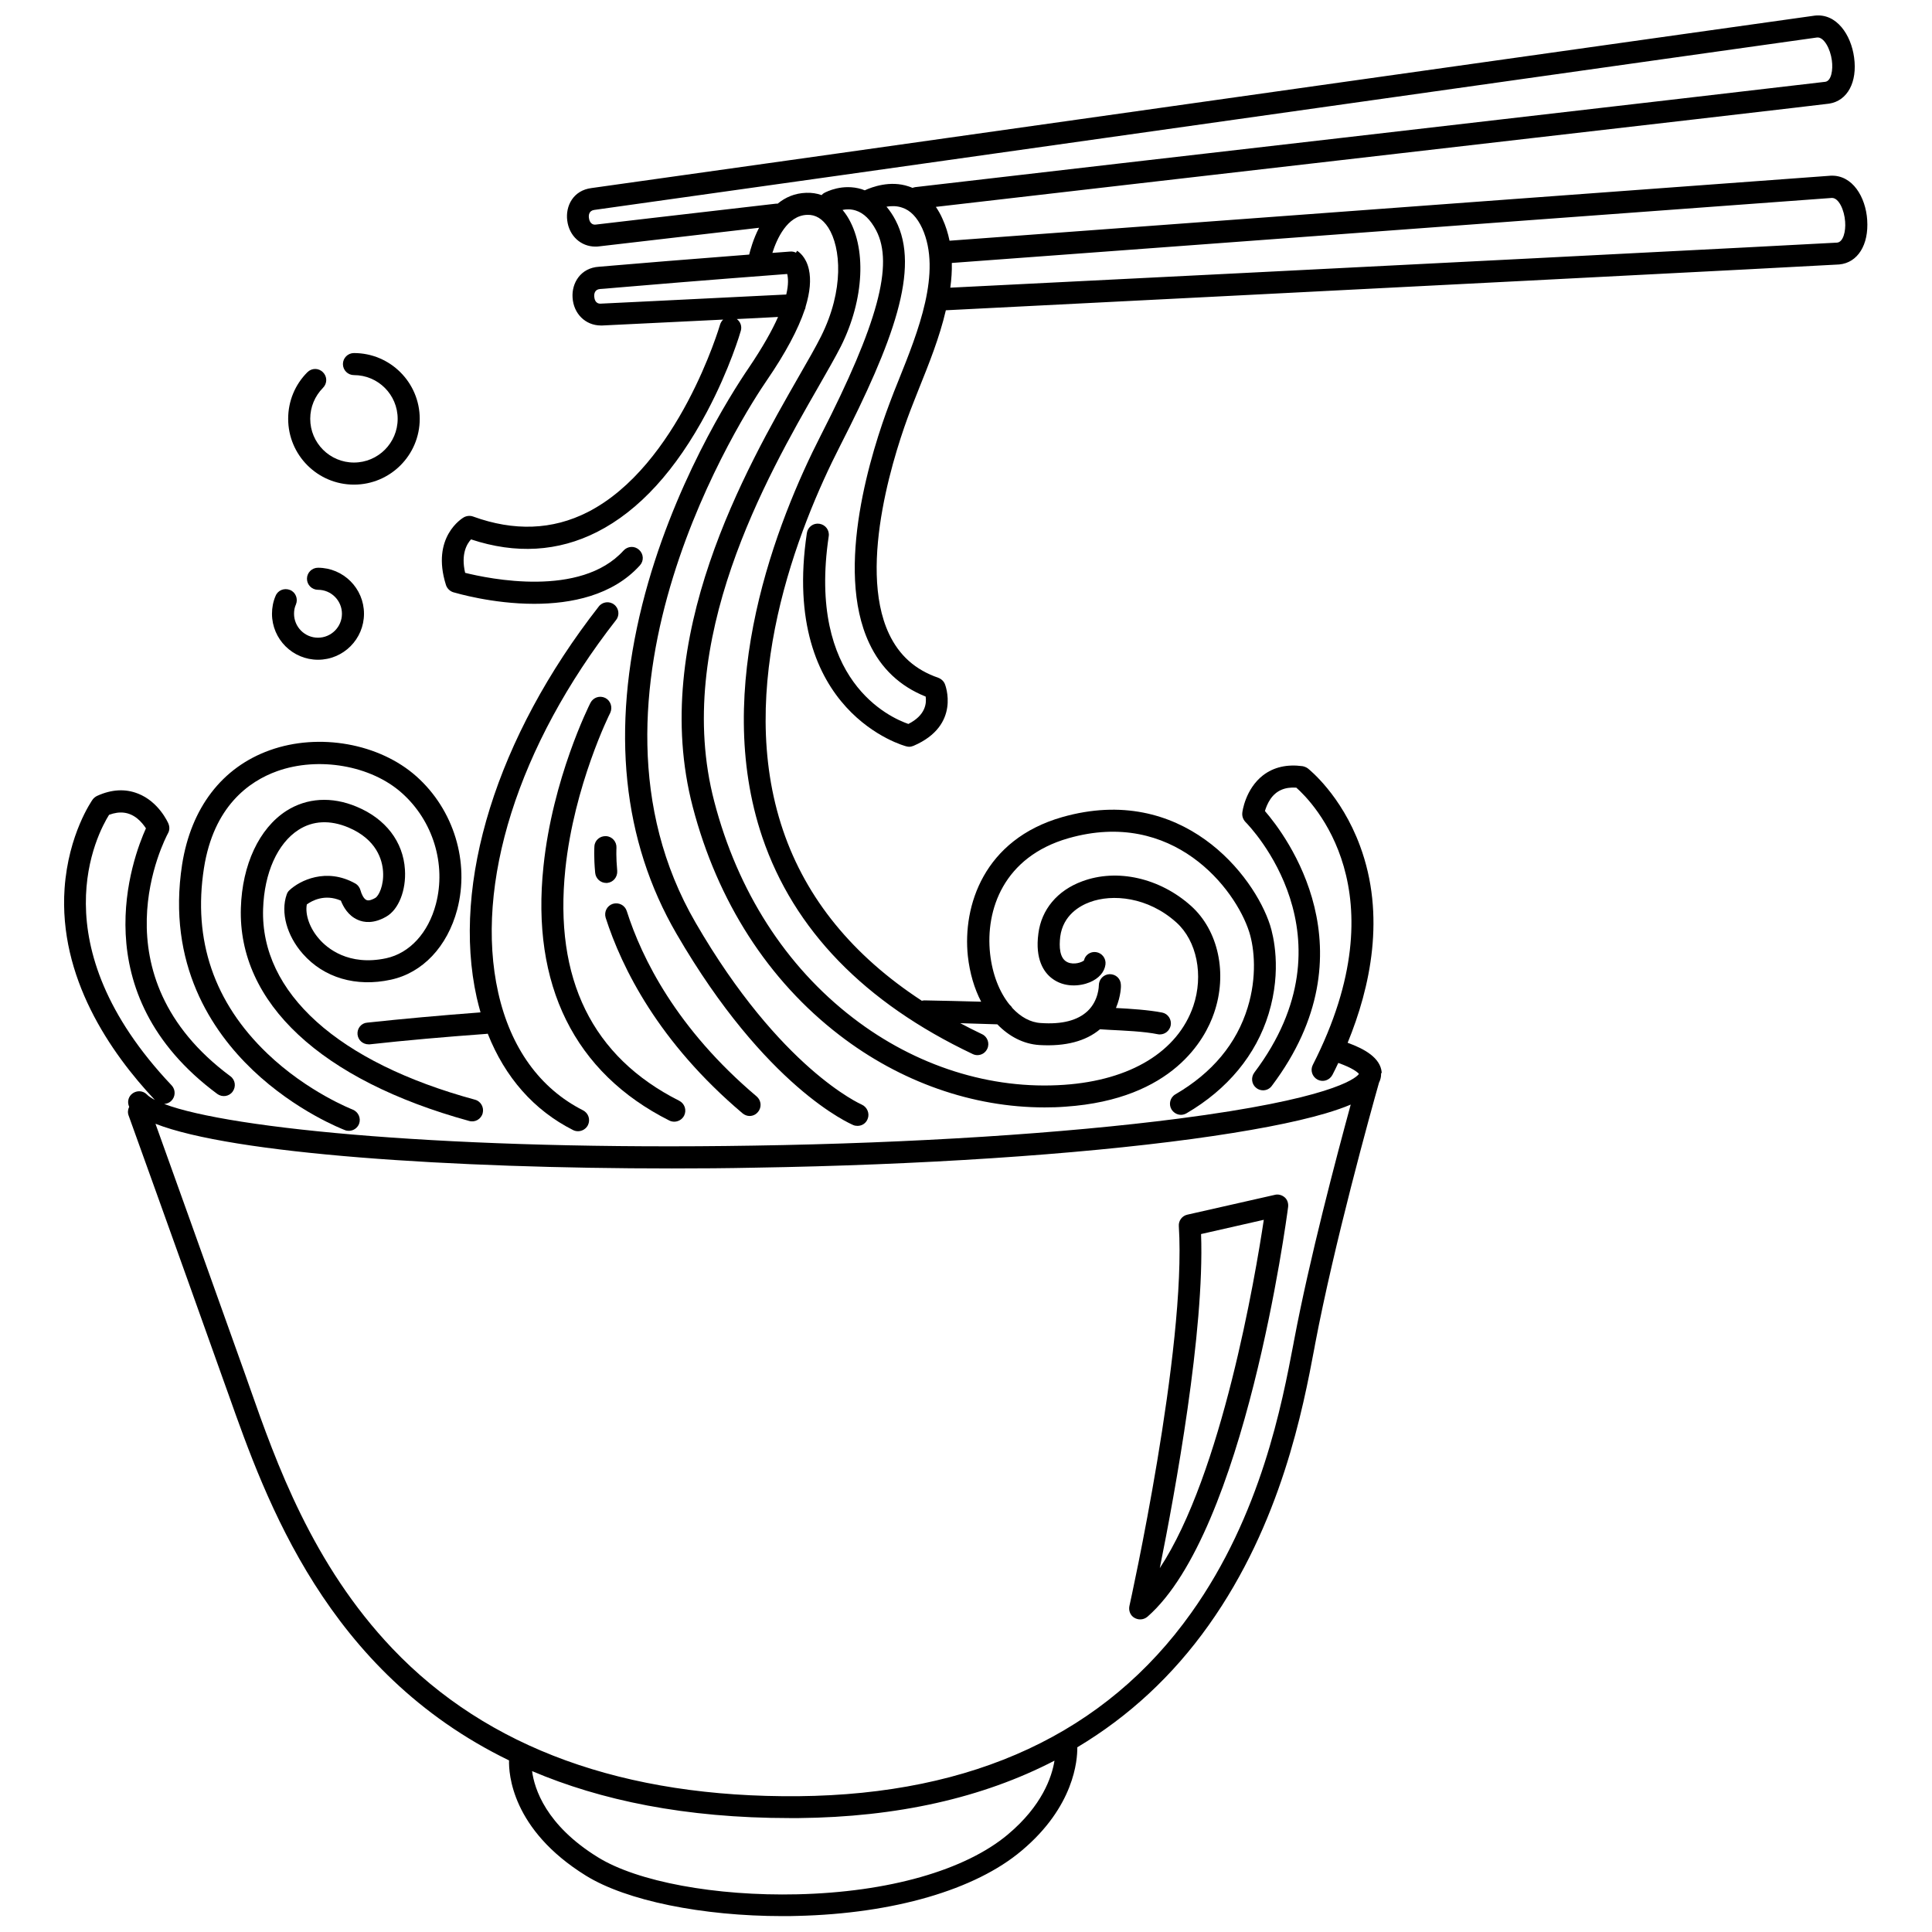 <?xml version="1.0" encoding="UTF-8"?>
<!-- Uploaded to: SVG Find, www.svgrepo.com, Generator: SVG Find Mixer Tools -->
<svg width="800px" height="800px" version="1.1" viewBox="144 144 512 512" xmlns="http://www.w3.org/2000/svg">
 <defs>
  <clipPath id="b">
   <path d="m160 346h351v305.9h-351z"/>
  </clipPath>
  <clipPath id="a">
   <path d="m261 148.09h378v294.91h-378z"/>
  </clipPath>
 </defs>
 <g clip-path="url(#b)">
  <path d="m510.16 428.36v-0.203c-0.352-3.828-4.535-6.195-9.02-7.809 6.047-14.762 10.125-33.754 3.273-52.195-4.988-13.504-13.453-20.203-13.805-20.504-0.402-0.301-0.906-0.504-1.41-0.605-4.133-0.555-7.656 0.25-10.48 2.418-4.684 3.629-5.492 9.672-5.492 9.926-0.102 0.906 0.203 1.762 0.805 2.418 1.211 1.211 29.523 30.43 2.367 66.453-0.957 1.309-0.707 3.125 0.555 4.082 0.504 0.402 1.16 0.605 1.762 0.605 0.906 0 1.762-0.402 2.316-1.16 27.004-35.82 3.727-66.453-1.812-72.852 0.25-0.855 0.707-2.066 1.461-3.176 1.562-2.266 3.828-3.223 6.852-3.023 4.281 3.777 27.809 27.508 4.383 73.457-0.754 1.461-0.152 3.176 1.258 3.93 1.461 0.754 3.176 0.152 3.93-1.258 0.504-1.008 1.059-2.066 1.562-3.176 3.828 1.359 5.09 2.469 5.441 2.871 0 0.051-0.051 0.102-0.051 0.152-1.059 1.258-7.707 6.551-47.711 11.738-30.43 3.93-70.383 6.5-112.6 7.152-79.551 1.309-138.7-4.383-156.23-11.035 0.656-0.051 1.359-0.301 1.863-0.805 1.16-1.109 1.211-2.973 0.102-4.133-35.469-37.484-19.598-66.855-16.574-71.691 2.871-1.059 5.289-0.754 7.457 0.957 1.059 0.855 1.812 1.863 2.316 2.621-3.477 7.707-17.129 43.68 18.895 70.383 1.309 0.957 3.125 0.707 4.082-0.605 0.957-1.309 0.707-3.125-0.605-4.082-36.223-26.852-17.332-62.875-16.523-64.387 0.453-0.805 0.453-1.715 0.102-2.57-0.102-0.25-2.57-5.844-8.113-7.961-3.324-1.309-6.953-1.109-10.73 0.605-0.453 0.203-0.906 0.555-1.211 0.957-0.25 0.352-6.449 9.219-7.457 23.578-1.613 23.578 12.09 43.48 23.93 56.074-0.906-0.504-1.664-0.957-2.117-1.461-1.16-1.16-2.973-1.109-4.133 0-0.906 0.906-1.059 2.215-0.555 3.273-0.352 0.707-0.453 1.512-0.152 2.316 0.102 0.301 11.738 32.547 25.242 70.484l1.211 3.375c9.977 28.164 25.996 73.555 74.363 97.035-0.102 3.375 0.605 18.289 20.355 30.531 10.73 6.648 30.883 10.73 52.145 10.73 1.309 0 2.621 0 3.93-0.051 25.441-0.605 47.105-6.902 59.398-17.281 13.957-11.688 14.812-24.031 14.762-27.406 13.652-8.16 25.293-18.941 34.812-32.344 19.246-27.055 24.988-57.332 28.062-73.656l0.152-0.855c5.039-26.551 14.66-61.262 16.93-69.273 0.352-0.707 0.555-1.461 0.555-2.215v-0.152-0.203c0.156 0.105 0.156 0.055 0.156 0.004zm-99.047 201.78c-11.336 9.523-31.691 15.316-55.82 15.871-21.613 0.504-42.371-3.324-52.852-9.824-13.805-8.516-16.828-18.188-17.434-22.824 18.137 7.707 40.508 12.445 68.316 12.445h2.316c26.098-0.25 48.77-5.34 67.812-15.215-0.703 4.379-3.324 11.988-12.34 19.547zm75.82-130.89-0.152 0.855c-3.023 15.82-8.566 45.344-27.105 71.34-22.621 31.789-57.637 48.113-104.09 48.566-46.199 0.402-82.422-12.695-107.56-39.094-21.262-22.32-30.883-49.422-37.836-69.223l-1.207-3.43c-10.73-30.129-20.254-56.578-23.781-66.453 20.453 8.012 78.492 11.84 136.84 11.84 7.305 0 14.66-0.051 21.914-0.203 43.832-0.707 85.043-3.426 115.98-7.609 15.164-2.066 27.055-4.332 35.418-6.801 2.519-0.754 4.734-1.512 6.602-2.316-3.781 13.859-10.934 40.863-15.016 62.527z"/>
 </g>
 <path d="m238.75 418.14c0.152 1.512 1.41 2.621 2.922 2.621h0.301c9.523-1.059 19.902-1.965 30.883-2.769 0.152 0 0.301-0.051 0.402-0.051 4.586 11.586 12.242 20.305 22.621 25.543 0.402 0.203 0.855 0.301 1.309 0.301 1.059 0 2.117-0.605 2.621-1.613 0.707-1.461 0.152-3.176-1.309-3.93-11.438-5.793-19.195-16.574-22.469-31.188-6.398-28.617 5.289-65.547 31.234-98.746 1.008-1.258 0.754-3.125-0.504-4.082-1.258-1.008-3.125-0.754-4.082 0.504-27.004 34.562-39.094 73.305-32.344 103.63 0.301 1.359 0.656 2.621 1.008 3.93-10.629 0.805-20.707 1.715-30.027 2.719-1.559 0.105-2.719 1.516-2.566 3.129z"/>
 <path d="m481.79 460.66-23.125 5.238c-1.41 0.301-2.367 1.613-2.266 3.023 2.066 32.344-12.949 100.05-13.098 100.71-0.25 1.211 0.25 2.519 1.359 3.125 0.453 0.25 0.957 0.402 1.512 0.402 0.707 0 1.359-0.25 1.914-0.707 25.797-22.57 36.828-105.09 37.281-108.62 0.102-0.957-0.203-1.914-0.906-2.519-0.758-0.652-1.766-0.902-2.672-0.652zm-30.43 98.898c4.082-20.305 11.891-62.824 10.934-88.52l16.625-3.777c-2.269 15.113-11.137 67.41-27.559 92.297z"/>
 <g clip-path="url(#a)">
  <path d="m638.83 202.3c-0.402-6.047-3.879-11.992-9.672-11.738-1.16 0.051-137.94 10.176-233.52 17.23-0.402-1.965-1.008-3.93-1.863-5.793-0.504-1.16-1.109-2.215-1.762-3.176 33.152-3.828 71.441-8.262 107.46-12.395 79.25-9.117 127.92-14.762 129.28-14.965 4.836-0.754 7.508-5.691 6.602-12.242-0.805-5.996-4.637-11.738-10.43-11.082-0.707 0.102-49.523 6.953-129.12 18.188-89.781 12.695-191.55 27.055-195.03 27.508-4.887 0.605-6.953 4.785-6.449 8.613 0.504 4.082 3.629 6.902 7.457 6.902 0.301 0 0.605 0 0.906-0.051 1.309-0.152 17.684-2.066 42.473-4.938-1.562 3.023-2.316 5.894-2.621 7.106-17.078 1.309-29.676 2.367-35.621 2.871-2.367 0.203-3.777 0.301-4.18 0.352-4.887 0.301-7.254 4.332-7.004 8.16 0.25 4.281 3.426 7.406 7.508 7.406h0.402c1.109-0.051 13.148-0.656 31.992-1.562-0.352 0.352-0.656 0.805-0.805 1.309-0.102 0.352-11.035 37.484-35.117 49.727-9.32 4.734-19.496 5.09-30.328 1.16-0.805-0.301-1.715-0.203-2.469 0.203-0.352 0.203-8.766 5.188-4.734 17.938 0.301 0.906 1.008 1.613 1.914 1.914 0.754 0.203 10.328 3.074 21.461 3.074 9.773 0 20.758-2.168 28.012-10.176 1.109-1.211 1.008-3.023-0.203-4.133-1.211-1.109-3.023-1.008-4.133 0.203-11.387 12.543-35.668 7.457-41.969 5.894-1.16-4.988 0.453-7.656 1.562-8.867 11.84 3.93 23.074 3.273 33.402-1.965 11.133-5.644 20.906-16.375 29.121-31.84 6.047-11.387 8.867-21.059 8.969-21.461 0.352-1.211-0.102-2.418-1.059-3.125 3.477-0.152 7.106-0.352 10.934-0.555-1.562 3.527-4.031 7.961-7.809 13.551-4.637 6.801-20.305 31.336-28.164 62.625-8.312 33.199-5.289 62.625 9.07 87.309 23.629 40.707 45.949 50.281 46.855 50.684 0.352 0.152 0.754 0.203 1.109 0.203 1.16 0 2.215-0.656 2.672-1.812 0.605-1.461-0.102-3.176-1.562-3.828-0.203-0.102-21.562-9.422-44.031-48.215-35.367-60.961 13.199-135.47 18.895-143.74 4.938-7.203 8.262-13.453 10.027-18.691 0.152-0.25 0.203-0.555 0.25-0.855 1.16-3.828 1.461-7.106 0.855-9.824-0.754-3.426-2.769-4.734-3.125-4.938l-0.301 0.504c-0.453-0.25-1.008-0.352-1.562-0.301-1.613 0.102-3.176 0.25-4.684 0.352 1.109-3.527 3.879-9.926 9.219-10.078 2.215-0.102 4.082 1.059 5.594 3.375 3.375 5.289 4.231 16.523-1.914 28.816-1.359 2.719-3.426 6.348-5.844 10.531-13.906 24.285-39.852 69.426-28.164 114.16 6.551 25.09 20 45.996 38.895 60.508 16.172 12.445 35.316 19.145 54.359 19.145 1.863 0 3.727-0.051 5.594-0.203 28.465-1.965 36.98-17.984 39.297-24.789 3.629-10.48 1.16-21.914-6.098-28.414-8.262-7.406-19.598-9.977-28.867-6.5-6.551 2.418-10.781 7.457-11.586 13.855-0.906 6.801 1.461 10.227 3.578 11.84 3.273 2.519 7.457 2.117 10.027 1.059 2.418-1.008 3.93-2.719 4.18-4.734 0.203-1.613-0.957-3.074-2.519-3.273-1.461-0.203-2.871 0.754-3.176 2.215-0.555 0.504-2.621 1.211-4.281 0.504-2.266-0.957-2.316-4.231-2.016-6.801 0.754-5.742 5.238-8.211 7.859-9.168 5.945-2.215 15.367-1.41 22.922 5.391 5.441 4.887 7.254 14.008 4.484 22.168-4.133 12.043-16.625 19.648-34.207 20.859-19.445 1.359-39.348-4.938-55.973-17.734-17.836-13.703-30.582-33.555-36.777-57.383-11.082-42.422 14.055-86.254 27.559-109.78 2.418-4.231 4.535-7.91 5.996-10.781 6.246-12.496 6.902-26.348 1.613-34.613-0.352-0.555-0.754-1.059-1.16-1.562 0.957-0.203 2.215-0.25 3.477 0.152 2.117 0.656 3.93 2.418 5.441 5.289 4.684 8.969 0.453 24.688-14.66 54.262-11.586 22.672-29.02 66.703-15.516 106.55 8.312 24.484 27.055 43.832 55.723 57.434 0.402 0.203 0.855 0.301 1.258 0.301 1.109 0 2.117-0.605 2.621-1.664 0.707-1.461 0.051-3.223-1.359-3.879-1.965-0.957-3.93-1.914-5.793-2.922 3.324 0.102 6.602 0.203 9.824 0.301 3.125 3.223 6.953 5.238 11.184 5.492 6.852 0.402 12.242-1.008 16.02-4.18 0.707 0.051 1.562 0.102 2.519 0.152 3.828 0.203 9.117 0.402 12.797 1.16 0.203 0.051 0.402 0.051 0.555 0.051 1.359 0 2.57-0.957 2.871-2.367 0.301-1.562-0.707-3.125-2.266-3.426-3.629-0.707-8.414-1.008-12.242-1.211 1.359-3.223 1.359-5.996 1.309-6.144-0.051-1.613-1.309-2.82-2.973-2.82-1.613 0.051-2.871 1.359-2.871 2.973 0 0.051 0 3.981-2.973 6.801-2.621 2.469-6.75 3.578-12.395 3.176-2.769-0.152-5.34-1.613-7.508-3.93-0.203-0.352-0.504-0.707-0.805-0.957-2.672-3.324-4.535-8.012-5.141-13.504-1.258-11.539 3.527-25.645 20.758-30.582 27.711-7.91 44.234 13.301 47.914 24.836 1.41 4.434 2.066 11.992-0.402 20-2.922 9.574-9.371 17.332-19.145 23.023-1.41 0.805-1.863 2.621-1.059 3.981 0.555 0.906 1.512 1.461 2.519 1.461 0.504 0 1.008-0.152 1.461-0.402 10.883-6.348 18.438-15.469 21.766-26.348 3.578-11.688 1.211-20.906 0.402-23.477-4.231-13.25-23.328-37.734-55.117-28.668-20.758 5.945-26.398 23.527-24.988 36.828 0.504 4.535 1.715 8.613 3.527 12.09-4.938-0.152-9.977-0.25-15.012-0.352h-0.051c-0.203 0-0.453 0.051-0.656 0.102-18.289-11.941-30.633-27.055-36.777-45.141-12.848-37.785 3.981-80.156 15.164-102.02 13.957-27.355 21.312-46.906 14.66-59.652-0.707-1.359-1.512-2.57-2.418-3.629 1.258-0.203 2.719-0.25 4.133 0.25 2.215 0.707 3.981 2.57 5.34 5.492 5.238 11.586-1.109 27.406-6.246 40.203-0.855 2.117-1.664 4.133-2.367 6.047-4.734 12.543-14.762 43.832-5.441 63.68 3.125 6.699 8.16 11.438 14.965 14.156 0.25 1.762 0 4.938-4.586 7.254-4.938-1.715-26.801-11.438-21.109-49.727 0.25-1.613-0.855-3.074-2.469-3.324-1.613-0.25-3.074 0.855-3.324 2.469-7.106 47.609 26.047 56.477 26.398 56.527 0.25 0.051 0.453 0.102 0.707 0.102 0.402 0 0.805-0.102 1.16-0.25 12.695-5.441 8.363-16.273 8.312-16.375-0.301-0.754-0.957-1.359-1.762-1.664-6.098-2.117-10.328-5.894-13.047-11.637-8.613-18.34 2.117-49.926 5.644-59.148 0.707-1.863 1.512-3.828 2.316-5.894 2.57-6.398 5.441-13.504 7.106-20.707 93.934-4.734 234.45-11.941 236.76-12.141 4.887-0.453 7.859-5.191 7.406-11.789zm-335.59 22.168c-1.562 0.102-1.715-1.41-1.762-1.863-0.051-0.707 0.102-1.914 1.562-2.016 0.402 0 1.863-0.152 4.281-0.352 7.004-0.605 23.277-1.965 45.293-3.629 0.25 1.008 0.402 2.719-0.25 5.441-28.469 1.41-47.664 2.367-49.125 2.418zm69.93-30.027c-0.25-0.102-0.504-0.203-0.805-0.301-5.09-1.562-9.371 0.707-9.875 0.957-0.301 0.152-0.555 0.352-0.754 0.605-1.309-0.453-2.621-0.656-4.082-0.605-3.074 0.102-5.543 1.211-7.559 2.871h-0.402c-27.711 3.223-46.352 5.34-47.762 5.543-1.512 0.203-1.812-1.309-1.863-1.762-0.102-0.707 0-1.914 1.41-2.117 3.477-0.453 105.3-14.812 195.07-27.508 65.695-9.27 127.71-18.035 128.98-18.188 1.812-0.203 3.527 2.973 3.93 6.047 0.352 2.57-0.152 5.441-1.715 5.691-1.812 0.25-63.633 7.406-129.07 14.965-37.684 4.332-77.891 8.969-112.1 12.949-0.25 0.051-0.504 0.102-0.754 0.203-0.352-0.152-0.707-0.301-1.059-0.402-4.84-1.621-9.625 0.145-11.59 1.051zm257.7 13.855c-2.672 0.203-137.59 7.106-235.03 11.941 0.301-2.215 0.453-4.383 0.402-6.551 99.25-7.356 231.4-17.129 233.21-17.23h0.051c1.812 0 3.273 3.223 3.477 6.297 0.199 2.57-0.508 5.391-2.117 5.543z"/>
 </g>
 <path d="m304.4 328.96c-1.461-0.707-3.176-0.152-3.93 1.309-0.402 0.805-10.027 20.051-12.445 43.328-3.324 31.387 8.211 54.715 33.352 67.359 0.402 0.203 0.855 0.301 1.309 0.301 1.059 0 2.117-0.605 2.621-1.613 0.707-1.461 0.152-3.176-1.309-3.93-23.074-11.637-33.199-32.293-30.18-61.363 2.316-22.219 11.789-41.262 11.891-41.414 0.703-1.508 0.102-3.269-1.309-3.977z"/>
 <path d="m340.78 439.04c0.555 0.453 1.211 0.707 1.863 0.707 0.805 0 1.664-0.352 2.215-1.059 1.059-1.211 0.906-3.074-0.352-4.133-21.211-17.938-30.43-36.625-34.41-49.121-0.504-1.562-2.117-2.367-3.68-1.914-1.562 0.504-2.367 2.117-1.914 3.68 4.285 13.301 14.008 33 36.277 51.84z"/>
 <path d="m304.65 365.59c-1.613-0.102-3.023 1.059-3.125 2.672 0 0.102-0.203 2.719 0.203 7.055 0.152 1.512 1.41 2.672 2.922 2.672h0.25c1.613-0.152 2.769-1.562 2.672-3.176-0.352-3.828-0.203-6.047-0.203-6.098 0.102-1.613-1.105-3.027-2.719-3.125z"/>
 <path d="m210.95 427.56c11.539 10.984 23.93 15.719 24.434 15.922 0.352 0.152 0.707 0.203 1.059 0.203 1.16 0 2.266-0.707 2.719-1.863 0.555-1.512-0.203-3.176-1.715-3.777-0.102-0.051-11.941-4.637-22.621-14.863-14.105-13.504-19.75-30.027-16.777-49.121 2.57-16.375 11.941-23.023 19.398-25.695 10.984-3.93 24.887-1.512 33.051 5.793 8.262 7.356 11.789 18.895 9.02 29.422-2.016 7.656-6.953 13-13.148 14.359-10.078 2.168-15.77-2.769-17.734-5.039-2.57-2.871-3.828-6.551-3.324-9.219 1.309-0.957 4.734-2.871 9.02-1.008 0.605 1.562 1.914 3.981 4.484 5.09 1.562 0.707 4.18 1.109 7.559-0.855 3.273-1.863 5.289-7.004 4.938-12.445-0.453-7.406-5.141-13.504-12.797-16.676-6.602-2.769-13.199-2.367-18.641 1.109-7.203 4.637-11.688 14.258-12.043 25.695-0.805 25.141 21.262 45.695 60.508 56.477 1.562 0.453 3.176-0.504 3.578-2.066s-0.504-3.176-2.066-3.578c-36.328-9.879-56.836-28.371-56.129-50.539 0.301-9.574 3.828-17.383 9.371-20.957 3.828-2.469 8.363-2.672 13.199-0.656 7.559 3.176 9.02 8.664 9.219 11.688 0.25 3.727-1.16 6.5-2.066 7.004-0.605 0.352-1.664 0.855-2.316 0.555-0.754-0.301-1.359-1.664-1.562-2.469s-0.707-1.512-1.41-1.914c-7.707-4.332-14.762-0.754-17.434 1.762-0.352 0.301-0.605 0.707-0.754 1.16-1.664 4.734 0.051 10.934 4.281 15.719 5.594 6.348 14.105 8.867 23.328 6.852 8.414-1.812 14.965-8.766 17.582-18.59 3.324-12.594-0.906-26.449-10.781-35.266-9.824-8.766-25.844-11.637-38.895-6.953-12.645 4.535-20.859 15.266-23.227 30.277-4.078 26.453 7.914 44.184 18.695 54.465z"/>
 <path d="m237.8 272.43c9.621 0 17.434-7.809 17.434-17.434 0-9.621-7.809-17.434-17.434-17.434-1.613 0-2.922 1.309-2.922 2.922s1.309 2.922 2.922 2.922c6.398 0 11.586 5.188 11.586 11.586 0 6.398-5.188 11.586-11.586 11.586s-11.586-5.188-11.586-11.586c0-3.125 1.211-5.996 3.375-8.211 1.16-1.16 1.16-2.973 0-4.133-1.16-1.16-2.973-1.16-4.133 0-3.273 3.273-5.09 7.656-5.09 12.344 0 9.629 7.812 17.438 17.434 17.438z"/>
 <path d="m228.27 318.84c6.75 0 12.191-5.492 12.191-12.191 0-6.75-5.492-12.191-12.191-12.191-1.613 0-2.922 1.309-2.922 2.922s1.309 2.922 2.922 2.922c3.527 0 6.348 2.871 6.348 6.348 0 3.527-2.871 6.348-6.348 6.348-3.527 0-6.348-2.871-6.348-6.348 0-0.855 0.152-1.715 0.504-2.469 0.605-1.461-0.051-3.223-1.562-3.828-1.512-0.605-3.223 0.051-3.828 1.562-0.656 1.512-0.957 3.125-0.957 4.734 0 6.75 5.492 12.191 12.191 12.191z"/>
</svg>
